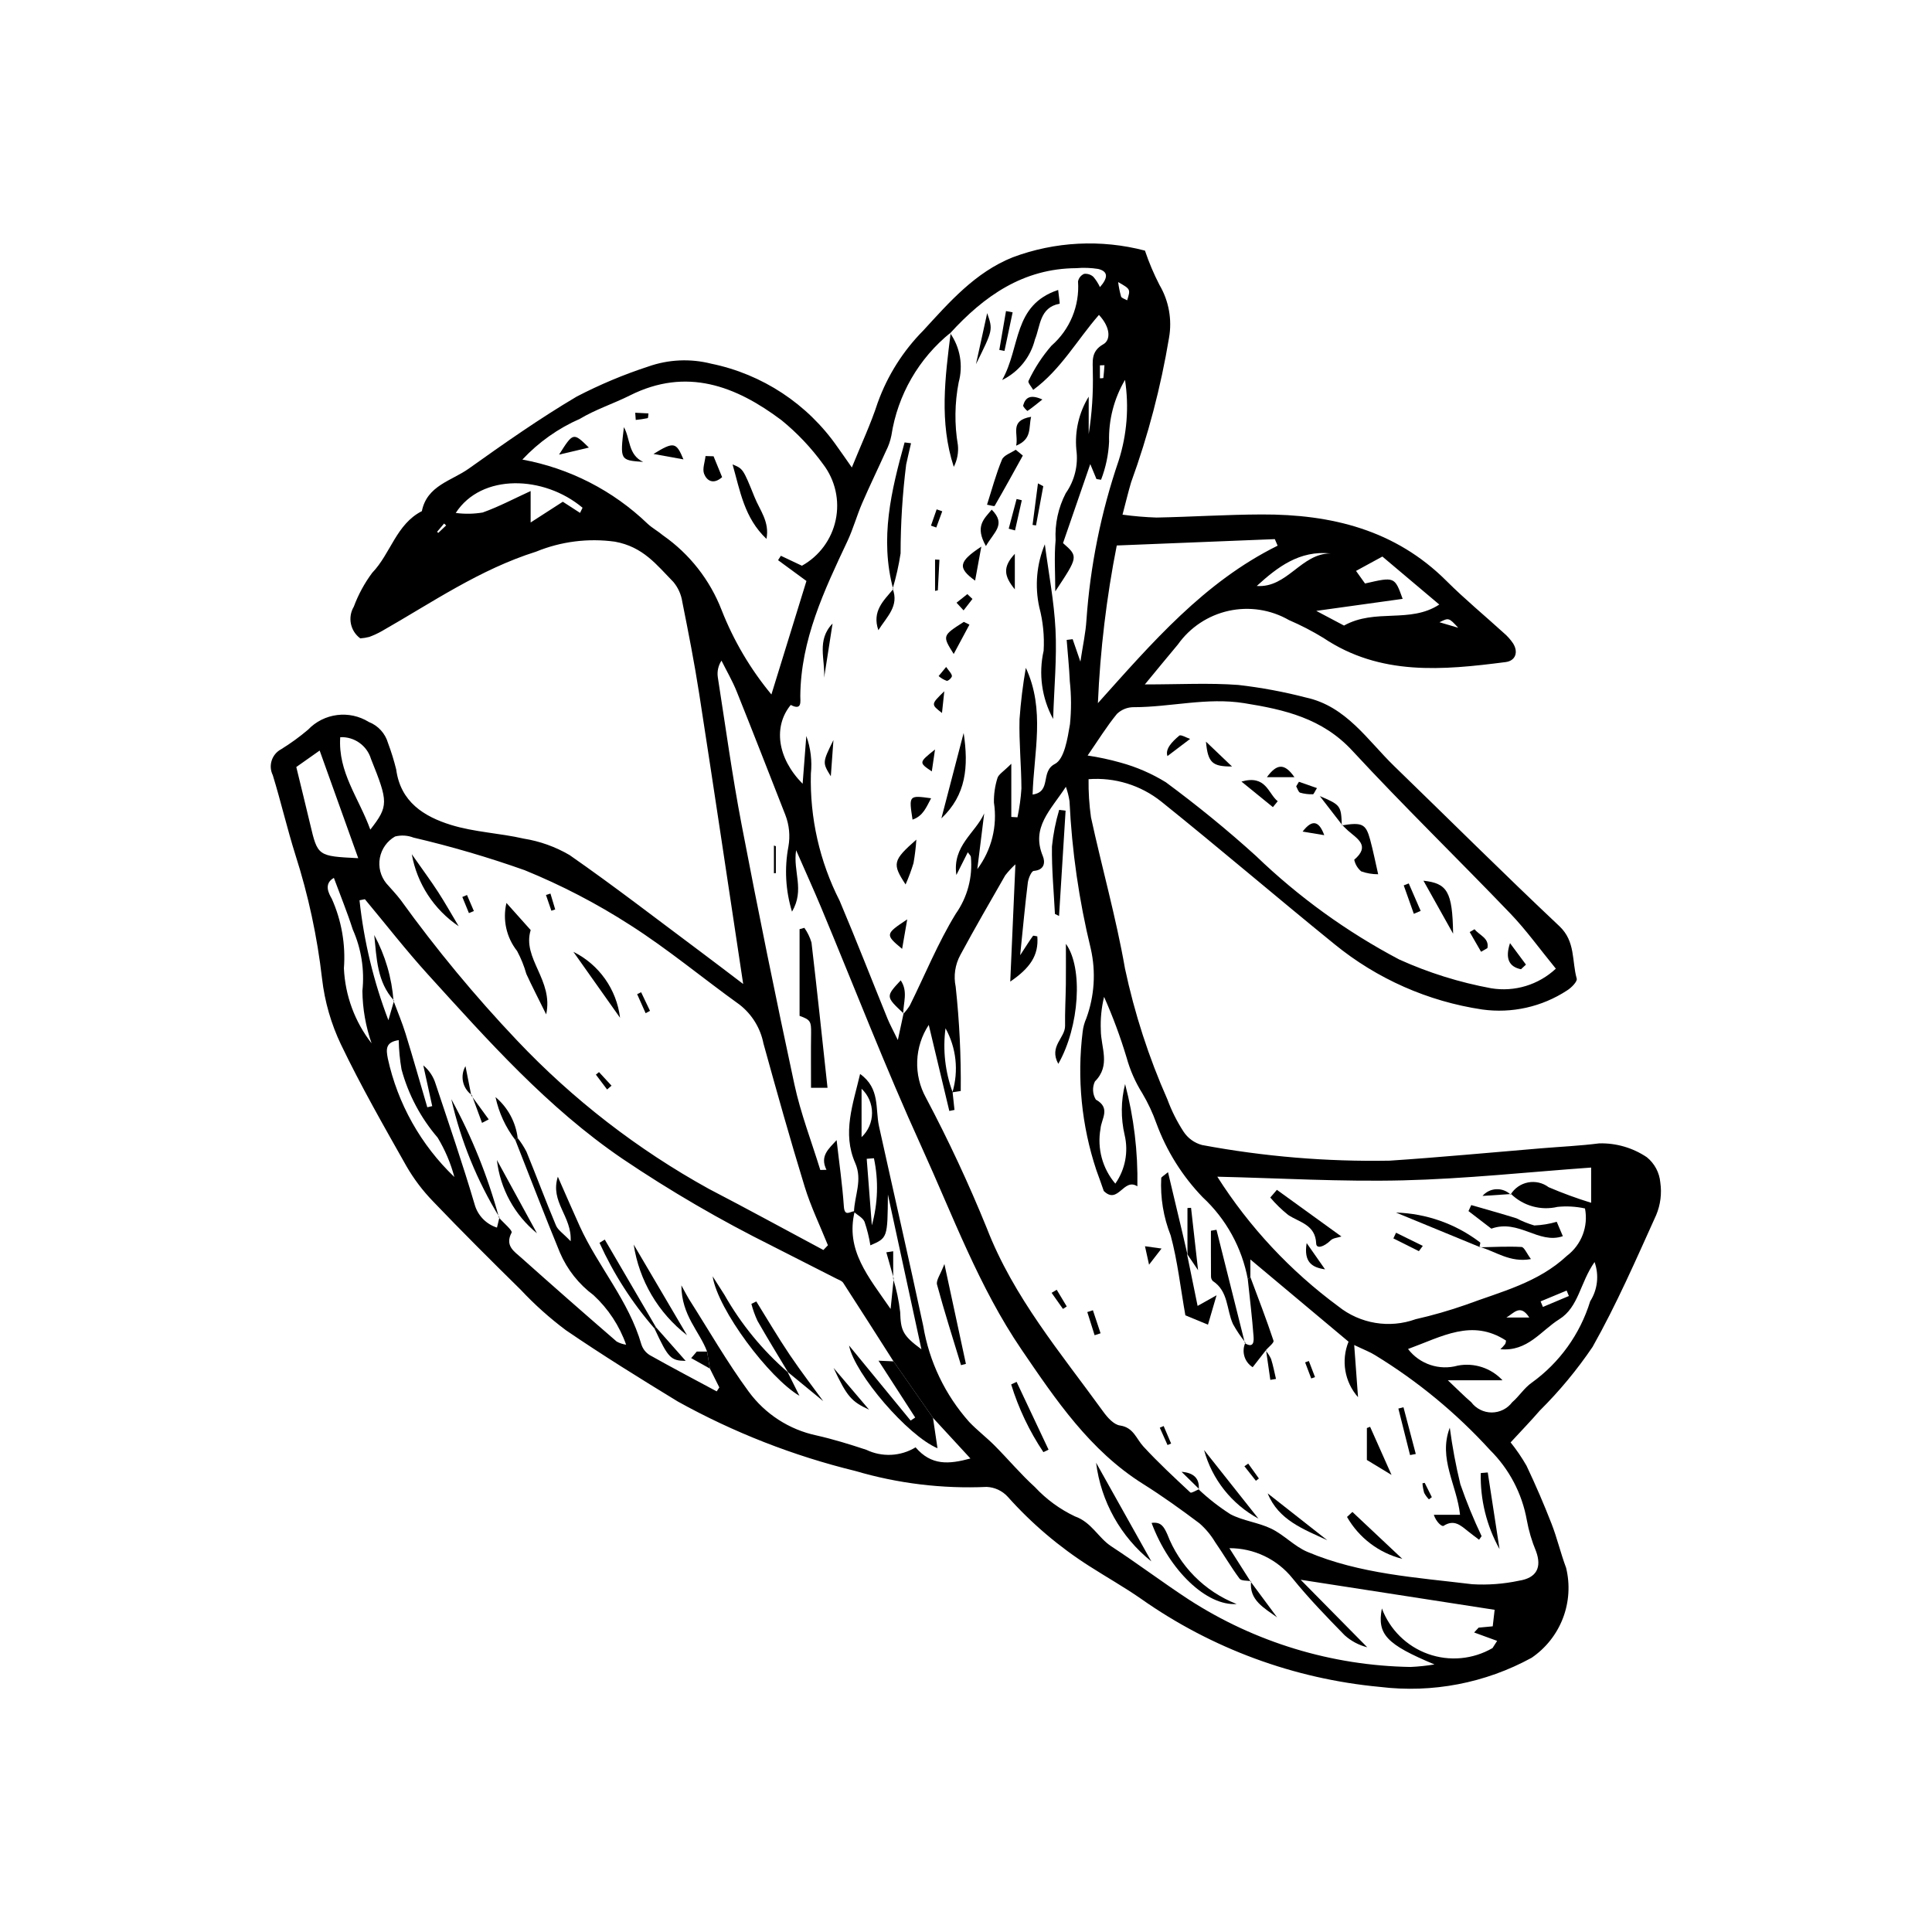<?xml version="1.0" encoding="UTF-8"?>
<!-- Uploaded to: ICON Repo, www.iconrepo.com, Generator: ICON Repo Mixer Tools -->
<svg fill="#000000" width="800px" height="800px" version="1.1" viewBox="144 144 512 512" xmlns="http://www.w3.org/2000/svg">
 <g>
  <path d="m239.47 313.17c-2.644-1.945-3.383-5.574-1.707-8.395 1.191-3.211 2.836-6.234 4.879-8.98 4.891-5.082 6.356-12.875 13.156-16.336 1.355-6.801 7.891-8.035 12.426-11.266 9.352-6.664 18.781-13.285 28.652-19.121h0.004c6.078-3.152 12.398-5.809 18.91-7.934 5.352-1.891 11.145-2.156 16.648-0.766 13.578 2.773 25.566 10.672 33.473 22.055 1.133 1.562 2.219 3.156 3.836 5.461 2.496-6.176 5.043-11.57 6.867-17.203h0.004c2.582-7.172 6.703-13.691 12.07-19.102 6.922-7.539 13.727-15.383 23.652-19.383h0.004c11.227-4.203 23.484-4.828 35.082-1.781 1.051 3.125 2.336 6.16 3.844 9.09 2.484 4.219 3.383 9.188 2.535 14.008-2.172 13.051-5.535 25.871-10.051 38.301-0.75 2.527-1.359 5.098-2.277 8.574h-0.004c2.988 0.41 5.992 0.664 9.004 0.766 9.305-0.18 18.605-0.793 27.906-0.82 18.41-0.059 35.367 4.051 48.965 17.633 4.84 4.832 10.145 9.199 15.207 13.812 0.93 0.793 1.746 1.711 2.43 2.727 1.457 2.332 0.633 4.613-1.977 4.949-16.648 2.144-33.223 3.703-48.297-6.406-2.922-1.789-5.973-3.367-9.121-4.723-4.832-2.777-10.527-3.648-15.973-2.453-5.441 1.199-10.246 4.379-13.469 8.926-2.629 3.125-5.207 6.289-8.75 10.578 9.258 0 17.055-0.438 24.781 0.141 6.051 0.695 12.047 1.809 17.945 3.34 10.656 2.328 16.25 11.285 23.379 18.195 14.586 14.137 28.977 28.477 43.762 42.402 4.293 4.047 3.266 9.219 4.582 13.883 0.215 0.766-1.438 2.457-2.574 3.144-6.633 4.344-14.613 6.133-22.465 5.043-14.371-2.141-27.898-8.121-39.156-17.312-15.387-12.484-30.445-25.375-45.895-37.785v0.004c-5.441-4.352-12.332-6.477-19.277-5.941-0.043 3.379 0.168 6.754 0.641 10.098 2.902 13.359 6.648 26.562 9 40.012h-0.004c2.535 11.938 6.305 23.582 11.25 34.738 1.098 2.988 2.527 5.848 4.262 8.52 1.145 1.766 2.906 3.043 4.938 3.582 16.387 3.059 33.035 4.445 49.699 4.144 13.426-0.887 26.828-2.172 40.242-3.281 5.109-0.422 10.246-0.656 15.324-1.305l0.004 0.004c4.473-0.113 8.875 1.168 12.59 3.668 2.055 1.66 3.344 4.082 3.574 6.715 0.422 2.91 0.043 5.883-1.09 8.598-5.332 11.789-10.516 23.711-16.863 34.957-4.106 6.062-8.789 11.715-13.988 16.875-2.387 2.769-4.938 5.394-7.731 8.43l-0.004-0.004c1.566 1.949 2.977 4.019 4.219 6.188 2.391 5.035 4.598 10.156 6.629 15.363 1.488 3.816 2.418 7.848 3.859 11.684 1.086 4.43 0.793 9.086-0.836 13.348-1.633 4.262-4.523 7.922-8.293 10.496-12.266 6.715-26.324 9.414-40.203 7.723-22.766-2.121-44.582-10.164-63.277-23.328-4.41-3.078-9.125-5.723-13.656-8.633v0.004c-8.059-5.129-15.375-11.344-21.734-18.469-1.438-1.559-3.43-2.484-5.543-2.578-11.762 0.531-23.527-0.898-34.816-4.223-16.434-4.012-32.258-10.203-47.051-18.41-10.004-6.102-19.973-12.285-29.645-18.887-4.309-3.223-8.324-6.816-12-10.746-7.844-7.711-15.633-15.48-23.238-23.426h0.004c-2.727-2.812-5.094-5.949-7.051-9.344-5.988-10.598-12.039-21.191-17.301-32.148h-0.004c-2.637-5.516-4.34-11.434-5.039-17.508-1.277-11.145-3.644-22.133-7.062-32.812-2.195-6.973-3.844-14.117-5.992-21.109-1.25-2.519-0.262-5.57 2.223-6.883 2.496-1.543 4.875-3.269 7.113-5.168 4.207-4.41 10.926-5.266 16.105-2.055 2.477 0.969 4.363 3.035 5.098 5.59 0.855 2.285 1.578 4.621 2.164 6.988 1.141 8.621 7.371 12.484 14.48 14.695 6.215 1.93 12.93 2.176 19.312 3.641h0.004c4.281 0.688 8.402 2.164 12.148 4.356 11.848 8.246 23.277 17.09 34.855 25.723 3.5 2.609 6.965 5.269 11.156 8.445-3.977-26.328-7.734-51.605-11.648-76.859-1.27-8.188-2.867-16.328-4.496-24.457h0.004c-0.297-1.922-1.109-3.727-2.359-5.223-4.418-4.504-7.984-9.316-15.488-10.676-7.074-0.977-14.285-0.062-20.895 2.644-14.984 4.731-27.559 13.473-40.875 21.055-1.066 0.602-2.18 1.117-3.328 1.539-0.785 0.203-1.586 0.332-2.398 0.387zm141.23 169.71c0.887 2.875 1.508 5.828 1.855 8.816 0.16 4.852 0.578 6.176 5.629 9.879l-8.879-41.004c-0.098 11.48-0.098 11.48-4.644 13.457-0.344-2.121-0.859-4.207-1.547-6.242-0.449-1.07-1.836-1.746-2.801-2.602 0.121-4.312 2.324-8.438 0.328-12.973-3.5-7.969-0.57-15.613 1.293-23.598 5.359 3.824 3.988 9.227 5.012 13.863 3.894 17.637 7.945 35.238 11.719 52.902v0.004c1.578 9.457 5.801 18.277 12.176 25.438 2.121 2.231 4.606 4.117 6.777 6.305 3.594 3.617 6.887 7.555 10.652 10.973 3.008 3.234 6.606 5.863 10.594 7.754 4.481 1.594 6.152 5.664 9.652 7.949 6.957 4.547 13.609 9.566 20.562 14.117l0.004 0.004c17.523 11.32 37.867 17.5 58.727 17.84 2.129-0.098 4.246-0.32 6.344-0.668-12.738-5.332-15.246-7.965-13.941-14.848 2.098 5.621 6.57 10.035 12.219 12.062 5.652 2.027 11.906 1.461 17.102-1.551l1.223-1.91-6.094-2.223 1.184-1.281 3.742-0.352 0.504-4.375-51.406-7.965c6.566 6.656 12.109 12.273 17.648 17.891v0.004c-2.219-0.555-4.269-1.645-5.973-3.172-4.777-4.879-9.547-9.809-13.836-15.109-4.066-5.07-10.227-8.004-16.723-7.981 2.031 3.199 3.844 6.047 5.652 8.898l0.121-0.148c-1.051-0.203-2.606-0.035-3.074-0.668-2.316-3.129-4.277-6.516-6.496-9.719v0.004c-1.109-1.855-2.504-3.523-4.129-4.949-4.863-3.656-9.82-7.219-14.973-10.453-14.07-8.84-23.098-22.27-32.145-35.531-11.352-16.645-18.27-35.629-26.562-53.824-9.516-20.875-17.785-42.32-26.633-63.504-1.938-4.637-4.023-9.215-6.586-15.074-0.883 5.742 2.348 10.41-1.09 16.285-1.711-5.586-2.039-11.504-0.953-17.242 0.504-2.824 0.223-5.731-0.816-8.406-4.281-10.898-8.516-21.816-12.879-32.68-1.133-2.82-2.68-5.469-4.039-8.199v0.004c-0.855 1.301-1.203 2.871-0.973 4.41 2.039 13.012 3.816 26.07 6.293 39 4.406 23.027 9.078 46 14.012 68.926 1.66 7.684 4.531 15.102 6.852 22.641l1.637-0.043c-1.82-3.672 0.582-5.543 2.688-7.871 0.68 6.004 1.523 11.785 1.922 17.594 0.203 2.961 1.812 1.129 2.879 1.27-2.535 10.32 3.644 17.348 9.508 25.883l0.82-8.113zm163.63-22.309c1.012-1.672 2.684-2.84 4.606-3.211 1.918-0.371 3.906 0.086 5.469 1.262 3.68 1.574 7.438 2.953 11.262 4.129v-9.336c-16.926 1.211-33.367 2.992-49.848 3.391-16.418 0.398-32.867-0.59-49.223-0.969 8.48 13.336 19.355 24.988 32.078 34.367 5.773 4.617 13.531 5.906 20.484 3.398 4.512-1.023 8.961-2.305 13.328-3.832 9.309-3.469 19.094-5.805 26.777-12.984l-0.004 0.004c3.856-2.926 5.707-7.789 4.777-12.539-2.391-0.52-4.844-0.66-7.273-0.418-4.418 1.039-9.059-0.246-12.312-3.406zm-268.09 6.137c1.18 1.352 3.637 3.379 3.336 3.949-1.84 3.481 0.688 4.981 2.555 6.648 8.367 7.473 16.801 14.879 25.289 22.215 0.777 0.43 1.625 0.711 2.504 0.836-1.766-5.016-4.731-9.52-8.637-13.129-3.902-2.902-6.973-6.785-8.895-11.254-4.074-9.895-7.898-19.891-11.824-29.848 0.207-0.176 0.414-0.352 0.621-0.523 0.891 1.129 1.672 2.344 2.332 3.621 2.652 6.492 5.102 13.07 7.816 19.535 0.52 1.238 1.918 2.109 3.887 4.18 0.383-6.641-5.523-10.363-3.391-17.098 2.305 5.219 4.012 9.195 5.805 13.129 4.891 10.727 13.02 19.766 16.336 31.332h0.004c0.375 1.168 1.152 2.164 2.195 2.809 5.867 3.301 11.828 6.434 17.758 9.621l0.695-1.047-2.496-4.992-0.75-4.508c-1.965-5.34-6.777-9.516-6.809-17.547 1.219 2.211 1.57 2.941 2 3.621 5.227 8.207 10.086 16.691 15.828 24.523h0.004c4.348 5.945 10.734 10.082 17.938 11.617 4.477 1.008 8.883 2.371 13.242 3.816 4.184 2.004 9.094 1.758 13.055-0.652 4.156 4.848 8.766 4.527 14.535 2.953-3.727-4.043-6.828-7.41-9.93-10.777-3.484-4.984-6.965-9.969-10.449-14.953-4.434-6.945-8.848-13.902-13.332-20.812-0.348-0.535-1.16-0.797-1.793-1.117-5.648-2.883-11.305-5.758-16.961-8.621l0.004-0.004c-13.762-6.836-27.059-14.574-39.797-23.172-19.844-13.539-35.543-31.25-51.477-48.781-5.84-6.426-11.176-13.305-16.742-19.977l-1.426 0.281c1.172 10.879 3.746 21.562 7.656 31.781l1.508-5.195-0.137 0.113c1.07 2.879 2.277 5.711 3.18 8.641 2 6.481 3.848 13.008 5.758 19.52l1.305-0.312c-0.789-3.598-1.578-7.195-2.367-10.797 1.543 1.277 2.68 2.981 3.262 4.898 3.527 10.625 7.18 21.211 10.344 31.945 0.805 2.918 3.035 5.234 5.922 6.152l0.66-2.727zm119.72-234.58c-8.473 6.805-14.086 16.539-15.734 27.281-0.285 1.441-0.773 2.836-1.449 4.144-2.07 4.609-4.289 9.148-6.293 13.785-1.43 3.312-2.387 6.84-3.922 10.098-6.16 13.07-12.344 26.102-12.477 41.008-0.012 1.383 0.535 3.973-2.527 2.371-4.629 5.617-3.664 14.012 3.144 20.891l0.977-12.66v-0.004c1.152 3.195 1.566 6.609 1.211 9.988-0.309 11.691 2.316 23.273 7.625 33.695 4.379 10.352 8.453 20.828 12.691 31.242 0.574 1.41 1.32 2.754 2.727 5.656l1.52-7.062-0.094 0.145h0.004c0.656-0.688 1.246-1.438 1.75-2.246 4.016-8.105 7.438-16.57 12.141-24.25h-0.004c3.117-4.394 4.551-9.758 4.039-15.121-0.043-0.352-0.426-0.66-0.812-1.23l-3.031 6.023c-1.113-7.742 5.019-11.086 7.375-16.32l-1.828 14.77c3.785-5.051 5.371-11.414 4.406-17.652-0.039-2.191 0.273-4.375 0.926-6.469 0.301-1.012 1.602-1.727 3.68-3.809v14.094l1.625 0.098 0.004 0.004c0.535-2.516 0.887-5.07 1.051-7.637-0.023-6.117-0.66-12.242-0.504-18.348 0.324-4.57 0.883-9.121 1.672-13.633 5.18 11.129 2.125 22.383 1.793 33.586 5.133-0.738 1.957-6.09 5.914-8.113 2.504-1.281 3.352-6.738 3.984-10.484h0.004c0.383-3.793 0.371-7.617-0.039-11.41-0.164-3.664-0.547-7.316-0.832-10.973l1.586-0.195 2.051 5.949c0.645-4.301 1.395-7.621 1.598-10.973v0.004c1-14.41 3.871-28.629 8.543-42.301 2.203-6.906 2.777-14.234 1.684-21.402-2.922 4.961-4.387 10.648-4.223 16.406-0.164 3.445-0.883 6.848-2.129 10.066l-1.215-0.188-1.641-3.961c-2.523 7.312-4.859 14.09-7.223 20.934 4.066 3.566 4.066 3.566-2.051 12.793 0-4.777-0.32-9.207 0.09-13.566-0.23-4.312 0.699-8.605 2.684-12.441 2.356-3.348 3.359-7.461 2.812-11.52-0.461-4.922 0.688-9.863 3.273-14.074v9.918c0.859-5.414 1.223-10.891 1.09-16.367 0.035-2.758-0.672-5.5 2.82-7.465 1.832-1.031 2.035-4.269-1.195-7.754-5.805 6.652-10.098 14.5-17.422 19.871-0.457-0.82-1.484-1.953-1.25-2.359v-0.004c1.594-3.379 3.644-6.527 6.098-9.355 4.879-4.254 7.484-10.555 7.031-17.016 0.172-0.898 0.777-1.656 1.617-2.012 0.891-0.102 1.777 0.184 2.438 0.781 0.707 0.824 1.297 1.742 1.754 2.731 2.106-2.394 2.297-4.129-0.449-4.809v-0.004c-1.93-0.305-3.891-0.375-5.836-0.207-14.047 0.082-24.398 7.356-33.402 17.227zm65.727 306.61v0.004c2.582 2.438 5.391 4.629 8.387 6.543 3.356 1.766 7.41 2.176 10.84 3.84 3.383 1.645 6.121 4.68 9.551 6.133 13.918 5.891 28.918 6.781 43.672 8.578h-0.004c4.16 0.25 8.332-0.062 12.406-0.93 4.695-0.73 6.082-3.527 4.531-7.785-1.113-2.664-1.938-5.441-2.453-8.285-1.258-7.035-4.66-13.516-9.734-18.551-8.91-9.773-19.156-18.234-30.441-25.133-1.383-0.875-2.953-1.449-5.566-2.707 0.371 5.059 0.664 9.105 1.012 13.816v0.004c-3.562-4.027-4.535-9.723-2.512-14.703l-26.016-21.793v4.652c-0.227 0.199-0.453 0.395-0.676 0.594l-0.004 0.004c-1.551-8.355-5.754-15.988-11.984-21.762-5.387-5.598-9.551-12.254-12.234-19.543-0.984-2.769-2.234-5.438-3.731-7.969-1.84-2.93-3.242-6.109-4.164-9.441-1.652-5.496-3.648-10.883-5.977-16.125-0.703 2.887-0.996 5.863-0.863 8.832 0.004 4.555 2.699 9.32-1.559 13.578h-0.004c-0.734 1.543-0.645 3.352 0.238 4.812 4.062 2.242 1.438 5.117 1.238 7.762-0.926 5.18 0.516 10.504 3.93 14.512 2.625-3.75 3.523-8.445 2.465-12.898-1.035-4.445-0.992-9.07 0.125-13.492 2.328 8.844 3.426 17.965 3.254 27.105-3.672-2.383-5.09 4.988-8.906 1.234-0.52-1.461-1.207-3.516-1.973-5.543-3.918-11.805-5.156-24.336-3.621-36.676 0.141-1.215 0.465-2.398 0.961-3.516 2.164-5.906 2.578-12.309 1.195-18.445-3.129-12.832-5.016-25.934-5.641-39.125-0.199-1.301-0.523-2.578-0.965-3.812-4.094 6.269-9.258 10.762-6.106 18.375 0.648 1.566 0.504 3.691-2.402 3.914-0.621 0.047-1.438 1.977-1.578 3.113-0.73 5.883-1.27 11.789-2.031 19.238 1.816-2.781 2.562-3.988 3.398-5.125 0.105-0.145 0.691 0.07 1.148 0.129 0.414 5.07-1.957 8.418-7.172 11.984 0.477-10.82 0.895-20.34 1.367-31.082-0.98 0.898-1.879 1.879-2.695 2.926-4.012 7-8.066 13.984-11.891 21.09-1.402 2.57-1.844 5.555-1.242 8.422 0.992 9.18 1.441 18.406 1.34 27.637-0.348 0.059-1.289 0.219-2.203 0.344v0.004c1.691-5.672 1.035-11.789-1.832-16.969-0.75 5.699-0.109 11.5 1.871 16.898l0.508 4.734-1.371 0.277c-1.77-7.41-3.539-14.82-5.449-22.812h0.004c-1.875 2.848-2.934 6.152-3.062 9.559-0.133 3.406 0.672 6.785 2.324 9.766 5.949 11.227 11.324 22.742 16.102 34.512 7.106 18.371 19.613 33.102 30.895 48.695 1.102 1.523 2.773 3.398 4.391 3.629 3.617 0.516 4.309 3.492 6.215 5.562 3.93 4.273 8.203 8.23 12.453 12.195 0.273 0.254 1.547-0.566 2.356-0.887zm-99.484-63.473 1.203-1.254c-2.078-5.172-4.535-10.227-6.164-15.535-3.859-12.562-7.402-25.223-10.906-37.887h-0.004c-0.793-4.102-3.043-7.773-6.34-10.344-9.734-6.984-18.977-14.715-29.062-21.141l0.004 0.004c-8.832-5.68-18.168-10.531-27.891-14.496-9.652-3.422-19.488-6.305-29.461-8.637-1.562-0.605-3.273-0.707-4.898-0.293-2.106 1.211-3.574 3.281-4.019 5.672-0.445 2.387 0.18 4.852 1.707 6.738 1.281 1.457 2.629 2.871 3.805 4.41 9.438 13.086 19.738 25.52 30.84 37.227 14.816 15.652 31.965 28.922 50.836 39.336 10.176 5.289 20.238 10.793 30.352 16.199zm194.11-74.559c-4.289-5.238-7.852-10.227-12.051-14.605-13.883-14.477-28.285-28.461-41.902-43.176-7.945-8.586-17.961-10.875-28.664-12.586-9.848-1.574-19.461 1.059-29.207 1.074v-0.004c-1.668-0.016-3.273 0.617-4.477 1.766-2.711 3.309-4.977 6.984-7.785 11.051v-0.004c2.949 0.441 5.871 1.066 8.742 1.879 4.227 1.156 8.27 2.914 12 5.211 8.254 6.109 16.266 12.613 23.871 19.516 11.305 10.887 24.086 20.129 37.969 27.449 7.781 3.516 15.957 6.074 24.352 7.621 6.215 1.031 12.555-0.891 17.152-5.191zm-199.8-106.78c4.606-2.559 7.875-6.988 8.957-12.145 1.086-5.156-0.121-10.527-3.309-14.723-3.16-4.363-6.875-8.293-11.051-11.695-12.105-9.094-25.164-14.094-40.168-6.574-4.371 2.191-9.109 3.711-13.277 6.211-5.762 2.523-10.941 6.195-15.234 10.793 12.484 2.289 24.016 8.195 33.168 16.988 1.238 1.164 2.793 1.988 4.094 3.098 7.035 4.91 12.449 11.809 15.547 19.812 3.18 8.102 7.633 15.648 13.188 22.352 3.336-10.805 6.336-20.52 9.285-30.074-2.797-2.051-5.16-3.785-7.519-5.516l0.742-1.164c1.855 0.883 3.715 1.762 5.578 2.637zm126.07-5.316-0.746-1.734-41.887 1.684c-2.723 13.781-4.394 27.746-5 41.781 14.34-15.977 28.102-32.062 47.633-41.73zm34.559 212.89c3.082 4.027 8.309 5.769 13.191 4.398 4.352-0.824 8.824 0.645 11.84 3.887h-14.484c2.648 2.492 4.352 4.238 6.199 5.812v0.004c1.281 1.707 3.293 2.715 5.426 2.719 2.137 0 4.148-1.004 5.434-2.715 1.84-1.57 3.184-3.777 5.137-5.148 7.398-5.309 12.852-12.898 15.527-21.602 1.973-3.102 2.402-6.941 1.16-10.402-3.852 5.477-4.188 11.945-9.348 15.16-4.859 3.031-8.387 8.621-15.609 7.941h-0.004c0.473-0.422 0.902-0.887 1.289-1.391 0.125-0.285 0.195-0.59 0.207-0.902-9.027-5.848-16.879-1.078-25.965 2.238zm-278.21-130.07c-3.543-9.883-6.777-18.914-10.223-28.527l-6.191 4.367c1.285 5.297 2.508 10.215 3.672 15.141 2.008 8.477 1.992 8.48 12.742 9.02zm271.41-79.938c-2.762 1.504-4.879 2.656-6.984 3.805l2.383 3.336c7.859-1.809 7.859-1.809 9.973 4.074l-22.898 3.184 7.356 3.891c8.332-4.637 17.434-0.465 25.25-5.57-5.254-4.43-10.059-8.48-15.078-12.719zm-268.21 72.367c4.891-6.262 4.754-7.359 0.184-18.723-1.07-3.57-4.434-5.949-8.156-5.773-0.613 9.332 4.898 16.008 7.973 24.496zm55.586-83.938 0.66-1.363c-10.207-8.586-26.781-9.172-33.605 1.379h-0.004c2.371 0.316 4.777 0.277 7.137-0.117 4.289-1.527 8.352-3.691 12.715-5.691v8.332l8.527-5.496zm-55.25 140.57c-1.559-4.469-2.379-9.16-2.434-13.895 0.594-5.547-0.281-11.152-2.543-16.254-1.449-4.519-3.254-8.93-5.016-13.695-2.789 1.59-1.324 4.168-0.551 5.531 2.586 5.781 3.691 12.117 3.211 18.434 0.324 7.227 2.887 14.172 7.332 19.879zm21.934 35.43h0.004c-0.973-3.672-2.465-7.188-4.43-10.438-4.492-5.234-7.762-11.402-9.566-18.059-0.449-2.57-0.699-5.172-0.746-7.777-3.543 0.52-3.359 2.449-2.898 4.832h-0.004c2.617 12.004 8.762 22.953 17.645 31.441zm212.64-156.63c8.141 0.574 11.711-8.629 19.582-8.629-8.27-0.852-14.055 3.606-19.578 8.629zm-102 169.44c1.617-5.797 1.809-11.898 0.555-17.781l-1.914 0.145c0.453 5.879 0.906 11.758 1.359 17.637zm-2.723-23.371v-0.004c1.773-1.66 2.777-3.984 2.777-6.414 0-2.43-1.004-4.754-2.777-6.414zm187.45 42.094-0.598-1.441-6.898 2.867 0.613 1.473c2.297-0.969 4.59-1.934 6.883-2.898zm-119.45-268.7c0.16 1.289 0.418 2.562 0.77 3.816 0.156 0.457 1.027 0.668 1.617 1.016 0.918-2.945 0.918-2.945-2.387-4.832zm108.95 274.4c-2.414-3.738-4.109-1.094-6.066 0zm-287.04-209.91-0.547-0.504-1.844 2.184 0.297 0.305zm174.46-42.461-1.203 0.039v3.43c0.305 0.012 0.609-0.012 0.91-0.066 0.137-1.129 0.207-2.266 0.293-3.402zm93.75 69.582c-2.488-2.688-2.488-2.688-4.973-1.461z"/>
  <path d="m391.25 519.73c0.387 2.602 0.77 5.203 1.195 8.07-7.852-3.305-21.898-19.59-23.438-27.223 5.633 6.867 10.977 13.379 16.32 19.887l1.211-0.809c-3.043-4.715-6.086-9.43-9.723-15.059l3.984 0.176c3.481 4.988 6.965 9.973 10.449 14.957z"/>
  <path d="m332.13 506.69-4.961-2.777 1.48-1.73h2.734c0.246 1.504 0.496 3.008 0.746 4.508z"/>
  <path d="m458.55 476.24c0.898 4.402 1.801 8.805 2.828 13.84 1.77-0.992 3.059-1.715 5.023-2.82-0.812 2.781-1.465 5.016-2.277 7.793l-5.988-2.477c-1.301-7.305-2.062-14.383-3.894-21.168-1.914-4.828-2.769-10.012-2.504-15.199 0.039-0.316 0.621-0.57 1.793-1.574 1.363 5.731 2.617 11.004 3.867 16.273 0.438 1.848 0.859 3.695 1.289 5.543z"/>
  <path d="m535.97 552.05c-1-0.766-2.019-1.512-3-2.301-1.895-1.52-3.637-3.172-6.402-1.387-0.465 0.301-2.004-1.07-2.59-2.926h6.949c-0.844-7.973-5.828-14.879-2.723-23.07h0.008c0.664 5.035 1.598 10.027 2.797 14.965 1.621 4.688 3.5 9.285 5.633 13.766z"/>
  <path d="m424.46 425.93c-2.578-4.66 1.852-6.856 1.797-10.098-0.059-3.656 0.16-7.316 0.207-10.977 0.039-3.379 0.008-6.754 0.008-10.727 4.606 6.344 3.598 21.973-2.012 31.801z"/>
  <path d="m474.05 499.8c-1.234-1.539-2.34-3.18-3.297-4.906-1.746-3.812-1.164-8.699-5.344-11.406-0.332-0.348-0.504-0.816-0.48-1.293-0.035-4.012-0.02-8.023-0.02-12.035l1.473-0.258c2.512 10.023 5.023 20.043 7.535 30.066z"/>
  <path d="m473.91 499.97c2.477 1.5 2.375-0.762 2.289-1.867-0.379-5.039-0.992-10.062-1.523-15.09 0.227-0.195 0.453-0.395 0.676-0.594 2.09 5.613 4.258 11.199 6.141 16.879 0.188 0.566-1.367 1.715-2.113 2.59l0.137-0.109-3.547 4.547h0.004c-2.188-1.379-3.016-4.16-1.934-6.508z"/>
  <path d="m423.57 386.21c-0.301-5.965-0.879-11.934-0.789-17.895 0.332-3.281 0.973-6.527 1.91-9.688l1.703 0.211-1.734 27.902z"/>
  <path d="m495.75 552.18c-6.258-2.914-12.93-5.312-15.801-12.418 5.269 4.137 10.535 8.277 15.801 12.418z"/>
  <path d="m463.09 528.27 14.414 18.188h0.004c-7.09-3.836-12.301-10.41-14.418-18.188z"/>
  <path d="m502.4 544.68c4.406 4.144 8.812 8.289 13.223 12.43v0.004c-6.188-1.559-11.477-5.566-14.648-11.105z"/>
  <path d="m538.27 534.22c1.039 6.769 2.078 13.539 3.121 20.309v-0.004c-3.43-6.152-5.144-13.109-4.969-20.152z"/>
  <path d="m512.77 534.87-6.535-3.965 0.004-8.461 0.852-0.332c1.668 3.746 3.332 7.488 5.68 12.758z"/>
  <path d="m458.69 476.45v-12.309l0.953-0.055c0.578 5.141 1.156 10.285 1.859 16.535-1.391-2.062-2.164-3.211-2.941-4.367z"/>
  <path d="m517.68 529.61c-1.031-4.109-2.062-8.219-3.098-12.328l1.352-0.344 3.262 12.383z"/>
  <path d="m448.51 479.15-1.078-4.883 4.387 0.609z"/>
  <path d="m453.41 526.95-2.055-4.602 1.027-0.434c0.656 1.543 1.316 3.09 1.977 4.633z"/>
  <path d="m479.38 501.89c0.582 0.668 1.074 1.414 1.457 2.215 0.559 1.738 0.891 3.547 1.312 5.328l-1.5 0.246c-0.379-2.629-0.758-5.262-1.133-7.894z"/>
  <path d="m433.63 491.23 2.031 6.106-1.578 0.512-1.938-6.137z"/>
  <path d="m424.04 485.8 2.66 4.426-1.004 0.652-3.008-4.262z"/>
  <path d="m474.79 531.87 2.828 3.941-0.797 0.613-3.039-3.852z"/>
  <path d="m521.56 536.97 1.891 3.793-0.777 0.582c-0.492-0.512-0.918-1.09-1.254-1.719-0.234-0.828-0.387-1.676-0.453-2.531z"/>
  <path d="m490.86 504.68 1.633 4.269-1.004 0.359-1.617-4.266z"/>
  <path d="m461.8 538.63-4.672-4.582c3.156 0.234 4.828 1.723 4.551 4.684z"/>
  <path d="m423.09 334.53c-3.008-5.516-3.902-11.941-2.516-18.07 0.23-3.894-0.164-7.805-1.16-11.578-1.215-5.566-0.699-11.375 1.477-16.641 0.988 7.551 2.457 15.078 2.832 22.66 0.375 7.523-0.355 15.102-0.633 23.629z"/>
  <path d="m380.71 300.13c-3.625-13.438-0.496-26.176 3.016-38.879l1.707 0.211c-0.43 1.879-0.887 3.75-1.289 5.633v-0.004c-0.98 7.816-1.473 15.684-1.48 23.562-0.48 3.164-1.184 6.289-2.102 9.355z"/>
  <path d="m424.42 220.84c0.137 1.25 0.484 3.625 0.391 3.644-5.352 0.996-5.074 5.93-6.535 9.453-1.156 4.703-4.344 8.648-8.699 10.77 4.957-8.762 2.777-19.836 14.844-23.867z"/>
  <path d="m395.8 232.29c2.656 3.793 3.484 8.574 2.258 13.039-1.066 5.484-1.137 11.117-0.207 16.629 0.203 1.984-0.176 3.988-1.09 5.762-3.875-11.848-2.297-23.707-0.812-35.578z"/>
  <path d="m393.48 360.87c1.871-7.176 3.742-14.355 5.898-22.629 1.344 8.996 0.66 16.449-5.898 22.629z"/>
  <path d="m415.06 264.73c-2.465 4.453-4.906 8.918-7.461 13.32-0.117 0.203-1.23-0.168-2.027-0.297 1.328-4.144 2.383-8.152 3.961-11.945 0.488-1.176 2.391-1.766 3.648-2.625z"/>
  <path d="m383.99 378.39c-3.609-5.481-3.391-6.391 2.852-11.883-0.137 2.082-0.387 4.16-0.75 6.219-0.582 1.93-1.285 3.82-2.102 5.664z"/>
  <path d="m400.91 309.54-4.168 7.773c-3.039-4.844-3.039-4.844 2.68-8.508z"/>
  <path d="m402.64 240.51 2.973-13.523c1.539 4.441 1.539 4.441-2.973 13.523z"/>
  <path d="m362.4 323.61c0.312-4.828-2.047-9.969 2.238-14.363z"/>
  <path d="m404.06 288.86-1.648 9.012c-4.691-3.387-4.402-5.027 1.648-9.012z"/>
  <path d="m405.28 288.71c-2.957-5.215-0.574-7.125 1.535-9.648 3.898 3.926 0.641 5.859-1.535 9.648z"/>
  <path d="m385.83 361.21c-0.988-6.473-0.988-6.473 4.922-5.66-1.258 2.305-2.066 4.676-4.922 5.66z"/>
  <path d="m383.45 412.56c-4.746-4.453-4.746-4.453-0.75-8.758 2.008 2.969 0.645 6.004 0.664 8.891z"/>
  <path d="m413.29 262.11c0.699-3.141-1.891-6.652 3.969-7.652-0.715 2.938 0.32 5.863-3.969 7.652z"/>
  <path d="m412.36 226.77-2.164 10.227-1.367-0.258 1.773-10.305z"/>
  <path d="m383.07 395.46c-4.523-3.766-4.5-3.934 1.355-7.816z"/>
  <path d="m380.56 300.01c1.766 4.59-1.516 7.398-3.785 10.996-1.75-5.055 1.414-7.844 3.938-10.875z"/>
  <path d="m420.48 272.85-1.926 10.391-0.914-0.133 1.43-11.008z"/>
  <path d="m364.87 340.12-0.695 9.602c-2.242-3.629-2.242-3.629 0.695-9.602z"/>
  <path d="m412.94 290.77v9.418c-2.875-3.539-3.273-5.902 0-9.418z"/>
  <path d="m411.32 284.11 2.09-7.867 1.379 0.328c-0.598 2.668-1.199 5.332-1.797 7.996z"/>
  <path d="m391.8 300.59v-8.305l1.16 0.055-0.422 8.098z"/>
  <path d="m391.79 342.62-0.852 5.812c-3.469-2.352-3.469-2.352 0.852-5.812z"/>
  <path d="m394.25 327.19-0.613 5.758c-2.949-2.289-2.949-2.289 0.613-5.758z"/>
  <path d="m420.24 249.87c-1.703 1.352-2.793 2.25-3.953 3.035-0.047 0.031-1.234-1.09-1.133-1.465 0.578-2.059 1.828-3.027 5.086-1.57z"/>
  <path d="m401.71 302.73-2.352 3.031-1.867-2.031 2.859-2.285z"/>
  <path d="m394.74 320.75c0.75 1.094 1.453 1.703 1.527 2.383 0.043 0.406-0.961 1.363-1.363 1.297l-0.004-0.004c-0.793-0.285-1.523-0.711-2.156-1.262z"/>
  <path d="m390.72 283.3 1.5-4.316 1.484 0.516-1.578 4.297z"/>
  <path d="m363.3 432.27h-4.371c0-4.906-0.051-9.703 0.02-14.496 0.043-3.102-0.203-3.543-3.055-4.562v-22.973l1.277-0.355h-0.004c0.836 1.188 1.473 2.504 1.887 3.898 1.477 12.555 2.797 25.133 4.246 38.488z"/>
  <path d="m449.18 547.59c2.484-0.34 3.238 0.965 4.148 2.961 3.25 8.484 9.926 15.211 18.387 18.527-7.894 0.566-17.805-8.797-22.535-21.488z"/>
  <path d="m434.48 531.64c5.113 9.137 10.184 18.191 14.637 26.141h-0.004c-8.102-6.469-13.355-15.852-14.633-26.141z"/>
  <path d="m398.68 505.78c-2.156-7.106-4.422-14.18-6.356-21.348-0.301-1.121 0.895-2.644 1.953-5.457 2.152 10 3.926 18.23 5.699 26.465z"/>
  <path d="m420.51 528.83c-3.703-5.531-6.578-11.574-8.539-17.938l1.438-0.684c2.824 5.988 5.644 11.98 8.469 17.969z"/>
  <path d="m475.45 563.18 6.996 9.441c-3.41-2.469-7.481-4.582-6.891-9.574z"/>
  <path d="m349.61 368.25v7.144l-0.512 0.016v-7.332z"/>
  <path d="m352.69 507.54 3.168 6.359c-7.973-4.656-21.66-22.828-23-31.66 1.488 2.336 2.305 3.637 3.141 4.926v0.004c4.41 7.773 10.121 14.73 16.887 20.57z"/>
  <path d="m352.89 507.74c-2.727-4.559-5.519-9.078-8.145-13.695-0.676-1.449-1.215-2.957-1.621-4.504l1.305-0.641c2.949 4.738 5.769 9.566 8.891 14.191 3.106 4.606 6.512 9.012 8.855 12.234-2.391-1.965-5.934-4.875-9.48-7.785z"/>
  <path d="m326.06 497.84c-7.625-5.891-12.684-14.496-14.125-24.02 4.707 8.008 9.414 16.012 14.125 24.02z"/>
  <path d="m276.36 466.6c-5.93-9.668-10.238-20.242-12.754-31.305 5.434 9.934 9.676 20.477 12.633 31.406z"/>
  <path d="m317.46 496.08c-5.934-6.828-10.848-14.48-14.586-22.719l1.395-0.863c4.519 7.742 9.043 15.484 13.562 23.227z"/>
  <path d="m286.3 470.83c-5.941-4.836-9.75-11.805-10.617-19.418 3.539 6.473 7.078 12.945 10.617 19.418z"/>
  <path d="m248.43 409.17c-4.547-4.953-4.609-11.262-5.254-17.391l-0.004 0.004c2.922 5.406 4.664 11.371 5.117 17.5z"/>
  <path d="m364.9 506.51c2.91 3.422 5.816 6.844 9.418 11.074-4.644-2.16-5.816-3.367-9.418-11.074z"/>
  <path d="m317.83 495.73 7.875 8.918c-3.965-0.062-4.598-0.715-8.25-8.566z"/>
  <path d="m280.57 446.12c-2.578-3.356-4.371-7.242-5.254-11.379 3.262 2.746 5.359 6.625 5.875 10.855-0.207 0.176-0.414 0.348-0.621 0.523z"/>
  <path d="m268.89 434.3 4.625 6.348-1.773 0.926-2.711-7.387z"/>
  <path d="m269.03 434.19c-2.445-1.738-3.168-5.051-1.672-7.648 0.512 2.586 1.02 5.172 1.531 7.758z"/>
  <path d="m288.74 412.82c-2.113-4.289-3.766-7.469-5.258-10.727-0.594-2.106-1.414-4.144-2.449-6.074-2.836-3.586-3.875-8.277-2.82-12.727l6.422 7.184c-2.32 7.59 6.106 13.211 4.106 22.344z"/>
  <path d="m308.32 413.72c-4.348-6.141-8.195-11.582-12.359-17.465v-0.004c6.801 3.367 11.445 9.934 12.359 17.469z"/>
  <path d="m253.13 370.38c2.93 4.188 5.027 7.016 6.945 9.965 1.82 2.801 3.453 5.723 5.477 9.109v0.004c-6.555-4.414-11.035-11.297-12.422-19.078z"/>
  <path d="m315.1 412.51-2.25-5.047 1.055-0.512 2.352 4.934z"/>
  <path d="m268.27 385.98-1.75-4.273 1.238-0.52 1.824 4.246z"/>
  <path d="m290.12 385.35-1.434-4.172 1.188-0.375 1.262 4.211z"/>
  <path d="m304.89 432.73-2.973-3.941 0.824-0.672 3.316 3.594z"/>
  <path d="m499.58 362.74c5.406-0.863 6.375-0.438 7.516 3.75 0.812 2.992 1.41 6.043 2.133 9.195h-0.004c-1.531 0.004-3.051-0.254-4.496-0.766-0.941-0.793-1.59-1.879-1.844-3.082 4.371-3.723 0.777-5.574-1.664-7.723-0.547-0.48-1.043-1.016-1.559-1.527z"/>
  <path d="m529.09 391.44c-2.648-4.734-5.297-9.469-7.856-14.043 6.285 0.699 7.688 2.82 7.856 14.043z"/>
  <path d="m481.33 357.9-8.332-6.777c6.535-1.855 7.035 3.141 9.609 5.215z"/>
  <path d="m463.59 340.54c2.262 2.156 4.519 4.312 6.906 6.59-5.191 0.012-6.387-0.945-6.906-6.59z"/>
  <path d="m459.39 339.82-6.004 4.551c-0.648-1.875 1.191-3.785 3.125-5.414 0.422-0.359 1.914 0.551 2.879 0.863z"/>
  <path d="m499.66 362.59-5.894-7.617c5.523 2.34 5.656 2.547 5.824 7.754z"/>
  <path d="m547.08 400.86c-3.246-0.66-4.231-2.938-2.91-6.918l4.223 5.688z"/>
  <path d="m536.5 396.23-3.012-5.227 1.285-0.746c1.254 1.598 3.945 2.352 3.41 4.996z"/>
  <path d="m518.68 386.17c-0.891-2.512-1.785-5.023-2.676-7.535l1.328-0.516 3.16 7.277z"/>
  <path d="m487.04 349.96h-7.297c2.481-3.383 4.539-3.984 7.297 0z"/>
  <path d="m488.23 351.18 4.777 1.672c-0.613 0.969-0.848 1.641-1.07 1.637h-0.004c-1.141 0.035-2.281-0.105-3.379-0.418-0.484-0.168-0.707-1.098-1.051-1.68z"/>
  <path d="m494.94 365.33-5.734-0.953c2.754-3.598 4.469-2.5 5.734 0.953z"/>
  <path d="m347.12 286.81c-5.867-5.551-6.957-12.617-8.98-19.727 2.762 1.129 2.781 1.117 5.852 8.727 1.371 3.406 4.008 6.484 3.129 11z"/>
  <path d="m309.34 257.2c1.746 3.094 1.055 7.301 5.106 9.211-6.141-0.441-6.141-0.441-5.106-9.211z"/>
  <path d="m333.1 264.92 2.269 5.531c-2.332 2.059-4.059 0.938-4.766-0.859-0.52-1.324 0.203-3.141 0.371-4.734z"/>
  <path d="m300.06 262.61c-2.383 0.562-4.766 1.129-7.906 1.871 3.762-5.926 3.762-5.926 7.906-1.871z"/>
  <path d="m325.12 265.74-7.945-1.438c5.391-3.301 6.027-3.176 7.945 1.438z"/>
  <path d="m312.34 253.38 3.508 0.176c-0.066 0.438-0.051 1.219-0.215 1.258l-0.004 0.004c-1.039 0.211-2.094 0.367-3.148 0.469z"/>
  <path d="m482.39 459.32 17.098 12.363c-1.02 0.336-2.184 0.387-2.809 0.992-1.965 1.902-3.82 2.285-3.875 0.883-0.207-5.027-4.379-5.574-7.426-7.586-1.727-1.379-3.316-2.926-4.742-4.613z"/>
  <path d="m533.9 463.36c3.996 1.16 8.012 2.262 11.98 3.508l0.004-0.004c1.508 0.785 3.09 1.418 4.723 1.898 2.016-0.082 4.012-0.41 5.945-0.977l1.617 3.82c-6.465 2.203-11.625-4.602-18.945-2-1.266-0.973-3.664-2.812-6.062-4.656z"/>
  <path d="m536.16 474.48-22.195-9.133 0.004-0.004c8.07 0.242 15.859 3.008 22.273 7.914 0.156 0.109-0.125 0.848-0.203 1.293z"/>
  <path d="m536.04 474.55c3.727-0.07 7.461-0.289 11.172-0.09 0.73 0.039 1.371 1.695 2.5 3.207-5.562 1.016-9.32-2.035-13.527-3.211z"/>
  <path d="m490.28 473.43c2.031 2.902 3.453 4.93 4.871 6.961-3.426-0.496-5.703-1.879-4.871-6.961z"/>
  <path d="m520.02 475.57-6.762-3.379 0.707-1.504 7.09 3.488z"/>
  <path d="m544.45 460.43-7.57 0.5v0.004c0.918-1.07 2.238-1.715 3.644-1.781 1.41-0.066 2.785 0.449 3.801 1.426z"/>
  <path d="m380.84 482.77-1.953-6.894 1.82-0.273v7.269z"/>
 </g>
</svg>